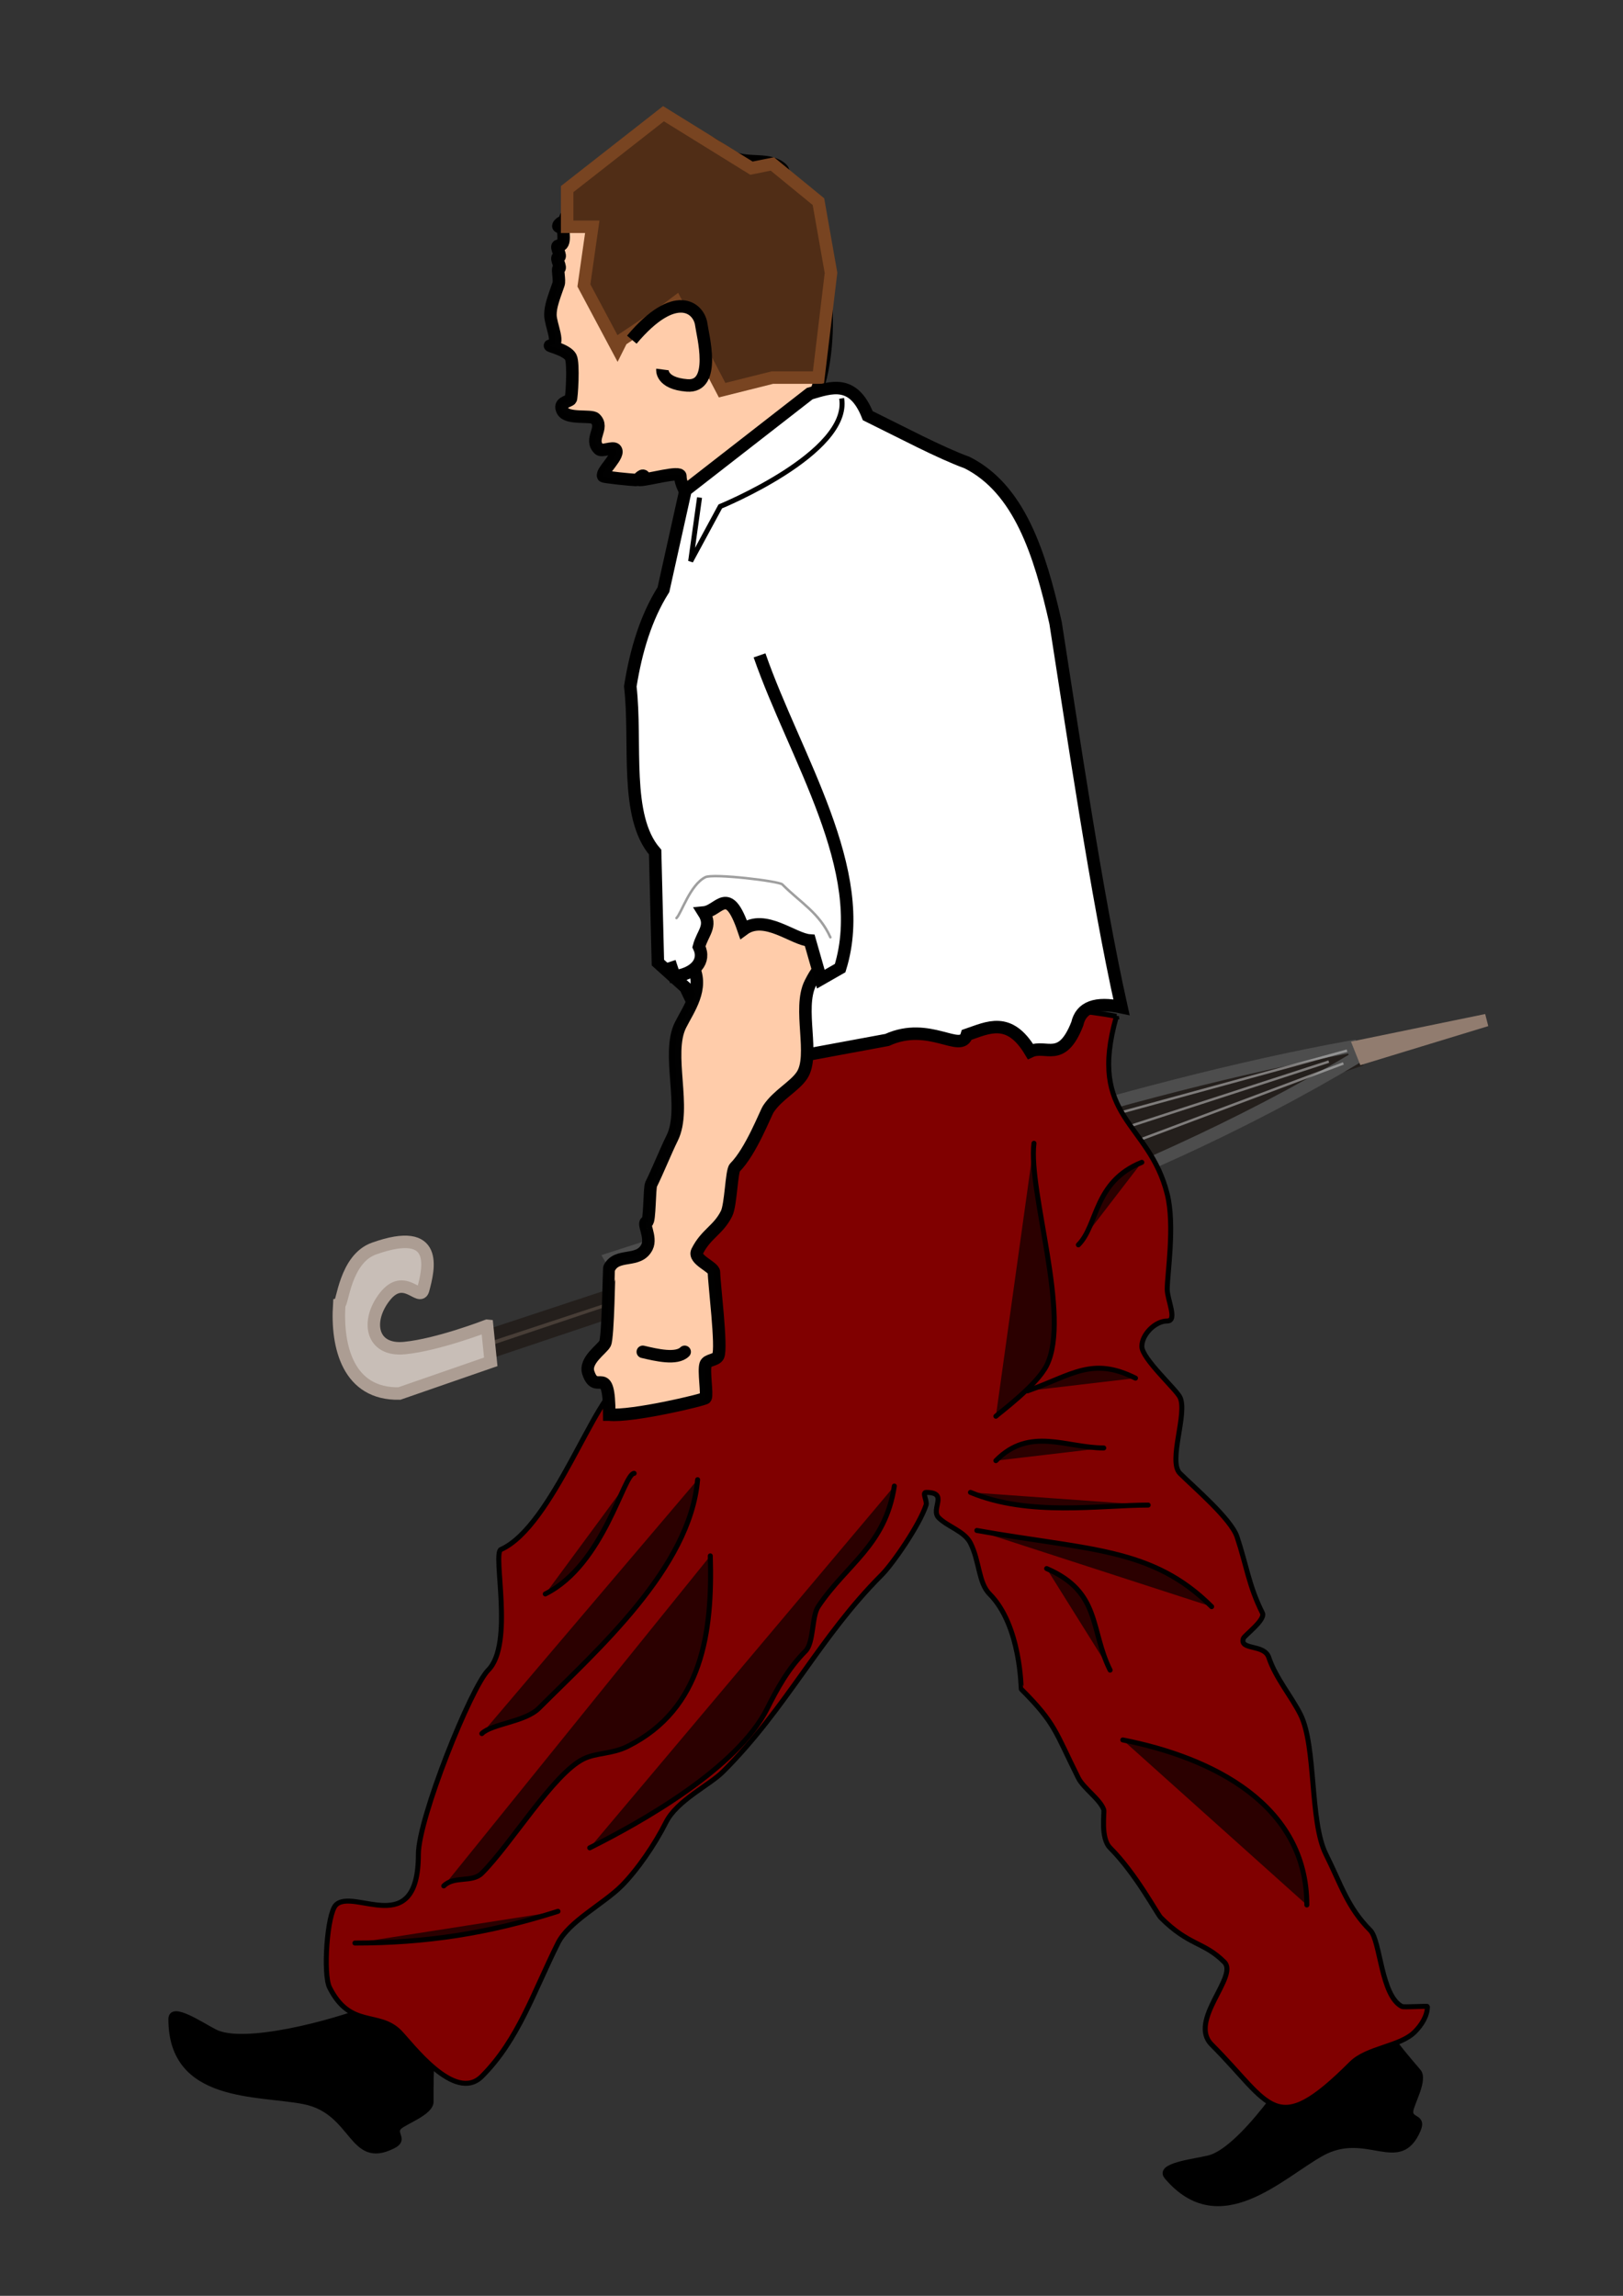 <?xml version="1.0" encoding="UTF-8" standalone="no"?>
<!-- Created with Inkscape (http://www.inkscape.org/) -->

<svg
   xmlns:dc="http://purl.org/dc/elements/1.1/"
   xmlns:cc="http://creativecommons.org/ns#"
   xmlns:rdf="http://www.w3.org/1999/02/22-rdf-syntax-ns#"
   xmlns:svg="http://www.w3.org/2000/svg"
   xmlns="http://www.w3.org/2000/svg"
   xmlns:sodipodi="http://sodipodi.sourceforge.net/DTD/sodipodi-0.dtd"
   xmlns:inkscape="http://www.inkscape.org/namespaces/inkscape"
   width="744.094"
   height="1052.362"
   id="svg2"
   version="1.1"
   inkscape:version="0.92.2 5c3e80d, 2017-08-06"
   viewBox="0 0 744.094 1052.362"
   sodipodi:docname="manwalkswithanumbrella-isolated.svg">
  <rect x="0" y="0" width="744.094" height="1052.362" fill="#333333" stroke="none"/>
  <defs
     id="defs4">
    <filter
       inkscape:label="Leaves"
       inkscape:menu="Scatter"
       inkscape:menu-tooltip="Leaves on the ground in Fall, or living foliage"
       style="color-interpolation-filters:sRGB;"
       id="filter4349">
      <feTurbulence
         baseFrequency="0.09"
         numOctaves="5"
         type="fractalNoise"
         result="result6"
         id="feTurbulence4351" />
      <feColorMatrix
         values="1 0 0 0 0 0 1 0 0 0 0 0 1 0 0 0 0 0 4.9 -2.9 "
         result="result5"
         in="result6"
         id="feColorMatrix4353" />
      <feComposite
         in2="result5"
         operator="in"
         in="SourceGraphic"
         id="feComposite4355" />
      <feMorphology
         result="result3"
         radius="6"
         operator="dilate"
         id="feMorphology4357" />
      <feTurbulence
         baseFrequency="0.2"
         numOctaves="1"
         type="fractalNoise"
         result="result91"
         id="feTurbulence4359" />
      <feDisplacementMap
         result="result4"
         scale="15"
         yChannelSelector="G"
         xChannelSelector="R"
         in="result3"
         in2="result91"
         id="feDisplacementMap4361" />
      <feComposite
         in2="result4"
         operator="arithmetic"
         result="result2"
         k1="0.5"
         k3="1"
         id="feComposite4363" />
      <feConvolveMatrix
         order="3 3"
         kernelMatrix="1 0 0 0 2 0 0 0 -1 "
         targetX="0"
         targetY="0"
         divisor="1.5"
         edgeMode="duplicate"
         in="result2"
         id="feConvolveMatrix4365" />
    </filter>
    <filter
       inkscape:label="Leaves"
       inkscape:menu="Scatter"
       inkscape:menu-tooltip="Leaves on the ground in Fall, or living foliage"
       style="color-interpolation-filters:sRGB;"
       id="filter4367">
      <feTurbulence
         baseFrequency="0.09"
         numOctaves="5"
         type="fractalNoise"
         result="result6"
         id="feTurbulence4369" />
      <feColorMatrix
         values="1 0 0 0 0 0 1 0 0 0 0 0 1 0 0 0 0 0 4.9 -2.9 "
         result="result5"
         in="result6"
         id="feColorMatrix4371" />
      <feComposite
         in2="result5"
         operator="in"
         in="SourceGraphic"
         id="feComposite4373" />
      <feMorphology
         result="result3"
         radius="6"
         operator="dilate"
         id="feMorphology4375" />
      <feTurbulence
         baseFrequency="0.2"
         numOctaves="1"
         type="fractalNoise"
         result="result91"
         id="feTurbulence4377" />
      <feDisplacementMap
         result="result4"
         scale="15"
         yChannelSelector="G"
         xChannelSelector="R"
         in="result3"
         in2="result91"
         id="feDisplacementMap4379" />
      <feComposite
         in2="result4"
         operator="arithmetic"
         result="result2"
         k1="0.5"
         k3="1"
         id="feComposite4381" />
      <feConvolveMatrix
         order="3 3"
         kernelMatrix="1 0 0 0 2 0 0 0 -1 "
         targetX="0"
         targetY="0"
         divisor="1.5"
         edgeMode="duplicate"
         in="result2"
         id="feConvolveMatrix4383" />
    </filter>
    <filter
       id="filter4349-1"
       style="color-interpolation-filters:sRGB;"
       inkscape:menu-tooltip="Leaves on the ground in Fall, or living foliage"
       inkscape:menu="Scatter"
       inkscape:label="Leaves">
      <feTurbulence
         id="feTurbulence4351-3"
         result="result6"
         type="fractalNoise"
         numOctaves="5"
         baseFrequency="0.09" />
      <feColorMatrix
         id="feColorMatrix4353-7"
         in="result6"
         result="result5"
         values="1 0 0 0 0 0 1 0 0 0 0 0 1 0 0 0 0 0 4.9 -2.9 " />
      <feComposite
         id="feComposite4355-0"
         in="SourceGraphic"
         operator="in"
         in2="result5" />
      <feMorphology
         id="feMorphology4357-2"
         operator="dilate"
         radius="6"
         result="result3" />
      <feTurbulence
         id="feTurbulence4359-3"
         result="result91"
         type="fractalNoise"
         numOctaves="1"
         baseFrequency="0.2" />
      <feDisplacementMap
         id="feDisplacementMap4361-2"
         in2="result91"
         in="result3"
         xChannelSelector="R"
         yChannelSelector="G"
         scale="15"
         result="result4" />
      <feComposite
         id="feComposite4363-9"
         k3="1"
         k1="0.5"
         result="result2"
         operator="arithmetic"
         in2="result4" />
      <feConvolveMatrix
         id="feConvolveMatrix4365-3"
         in="result2"
         edgeMode="duplicate"
         divisor="1.5"
         targetY="0"
         targetX="0"
         kernelMatrix="1 0 0 0 2 0 0 0 -1 "
         order="3 3" />
    </filter>
    <filter
       id="filter4367-8"
       style="color-interpolation-filters:sRGB;"
       inkscape:menu-tooltip="Leaves on the ground in Fall, or living foliage"
       inkscape:menu="Scatter"
       inkscape:label="Leaves">
      <feTurbulence
         id="feTurbulence4369-3"
         result="result6"
         type="fractalNoise"
         numOctaves="5"
         baseFrequency="0.09" />
      <feColorMatrix
         id="feColorMatrix4371-8"
         in="result6"
         result="result5"
         values="1 0 0 0 0 0 1 0 0 0 0 0 1 0 0 0 0 0 4.9 -2.9 " />
      <feComposite
         id="feComposite4373-7"
         in="SourceGraphic"
         operator="in"
         in2="result5" />
      <feMorphology
         id="feMorphology4375-0"
         operator="dilate"
         radius="6"
         result="result3" />
      <feTurbulence
         id="feTurbulence4377-8"
         result="result91"
         type="fractalNoise"
         numOctaves="1"
         baseFrequency="0.2" />
      <feDisplacementMap
         id="feDisplacementMap4379-6"
         in2="result91"
         in="result3"
         xChannelSelector="R"
         yChannelSelector="G"
         scale="15"
         result="result4" />
      <feComposite
         id="feComposite4381-3"
         k3="1"
         k1="0.5"
         result="result2"
         operator="arithmetic"
         in2="result4" />
      <feConvolveMatrix
         id="feConvolveMatrix4383-5"
         in="result2"
         edgeMode="duplicate"
         divisor="1.5"
         targetY="0"
         targetX="0"
         kernelMatrix="1 0 0 0 2 0 0 0 -1 "
         order="3 3" />
    </filter>
  </defs>
  <sodipodi:namedview
     id="base"
     pagecolor="#ffffff"
     bordercolor="#666666"
     borderopacity="1.0"
     inkscape:pageopacity="0.0"
     inkscape:pageshadow="2"
     inkscape:zoom="0.34522221"
     inkscape:cx="-412.07243"
     inkscape:cy="635.20476"
     inkscape:document-units="px"
     inkscape:current-layer="layer1-6"
     showgrid="false"
     inkscape:window-width="1436"
     inkscape:window-height="856"
     inkscape:window-x="4"
     inkscape:window-y="0"
     inkscape:window-maximized="1" />
  <g
     inkscape:label="Layer 1"
     inkscape:groupmode="layer"
     id="layer1">
    <g
       id="layer1-6"
       inkscape:label="Layer 1"
       transform="translate(-799.957,-301.904)">
      <g
         inkscape:export-ydpi="90"
         inkscape:export-xdpi="90"
         transform="matrix(5.722,0,0,5.722,520.423,-2070.617)"
         id="g8338">
        <g
           id="g8340"
           transform="translate(0.166,-0.538)">
          <g
             id="g8342">
            <path
               style="fill:#483e37;stroke:#241f1c;stroke-width:1px;stroke-linecap:butt;stroke-linejoin:miter;stroke-opacity:1"
               d="m 156.562,499.456 -68.871,22.75 -0.207,1.448 69.649,-23.395 z"
               id="path8344"
               inkscape:connector-curvature="0"
               sodipodi:nodetypes="ccccc" />
            <path
               style="fill:#241f1c;stroke:#4d4d4d;stroke-width:1px;stroke-linecap:butt;stroke-linejoin:miter;stroke-opacity:1"
               d="m 157.39,499.87 c -18.859,11.29 -38.66,16.743 -58.53,23.991 1.481,-2.999 0.166,-5.438 -1.241,-7.859 21.065,-6.772 41.032,-13.66 59.382,-16.995 z"
               id="path8346"
               inkscape:connector-curvature="0"
               sodipodi:nodetypes="ccccc" />
            <path
               style="fill:none;stroke:#917c6f;stroke-width:1px;stroke-linecap:butt;stroke-linejoin:miter;stroke-opacity:1"
               d="m 157.976,499.885 9.81,-2.993 -10.168,2.091 z"
               id="path8348"
               inkscape:connector-curvature="0"
               sodipodi:nodetypes="cccc" />
            <path
               style="fill:#c8beb7;stroke:#ac9d93;stroke-width:1px;stroke-linecap:butt;stroke-linejoin:miter;stroke-opacity:1"
               d="m 87.714,521.376 0.294,2.888 -7.325,2.539 c -4.092,0.08 -5.037,-3.729 -4.816,-7.137 0.268,-0.047 0.465,-3.65 2.787,-4.476 5.276,-1.875 4.38,1.648 3.936,3.302 -0.268,0.999 -1.507,-1.416 -3.056,0.534 -1.549,1.95 -1.122,4.395 1.562,4.136 2.684,-0.259 6.616,-1.786 6.616,-1.786 z"
               id="path8350"
               inkscape:connector-curvature="0"
               sodipodi:nodetypes="ccccsassc" />
          </g>
          <path
             inkscape:connector-curvature="0"
             id="path8352"
             d="m 156.615,499.337 -20.307,5.552"
             style="opacity:0.538;fill:none;stroke:#cccccc;stroke-width:0.2;stroke-linecap:butt;stroke-linejoin:miter;stroke-miterlimit:4;stroke-dasharray:none;stroke-opacity:1" />
          <path
             sodipodi:nodetypes="cc"
             inkscape:connector-curvature="0"
             id="path8354"
             d="m 156.323,500.36 -16.363,6.136"
             style="opacity:0.538;fill:none;stroke:#cccccc;stroke-width:0.2;stroke-linecap:butt;stroke-linejoin:miter;stroke-miterlimit:4;stroke-dasharray:none;stroke-opacity:1" />
          <path
             sodipodi:nodetypes="cc"
             inkscape:connector-curvature="0"
             id="path8356"
             d="m 155.154,500.214 -22.061,7.159"
             style="opacity:0.538;fill:none;stroke:#cccccc;stroke-width:0.2;stroke-linecap:butt;stroke-linejoin:miter;stroke-miterlimit:4;stroke-dasharray:none;stroke-opacity:1" />
        </g>
        <path
           style="color:#000000;display:inline;overflow:visible;visibility:visible;fill:#000000;fill-opacity:1;fill-rule:evenodd;stroke:#000000;stroke-width:0.4;stroke-linecap:round;stroke-linejoin:miter;stroke-miterlimit:4;stroke-dasharray:none;stroke-dashoffset:0;stroke-opacity:0.995;marker:none;enable-background:accumulate"
           d="m 78.815,575.372 c -3.448,1.374 -10.439,3.17 -12.712,2.034 -1.104,-0.552 -3.559,-2.251 -3.559,-1.017 0,6.542 7.01,5.877 10.678,6.61 4.043,0.809 3.707,5.265 7.119,3.559 1.068,-0.534 -0.01,-1.007 0.508,-1.525 0.426,-0.426 2.542,-1.145 2.542,-2.034 0,-0.678 0,-2.712 0,-2.034 0,0.339 0,1.356 0,1.017 0,-2.729 0.244,-4.332 0.508,-4.068 0.169,0.169 -0.269,0.508 -0.508,0.508 -0.611,0 -1.449,-1.093 -1.017,-1.525 0.128,-0.128 0.362,0.689 -1.017,0 -0.884,-0.442 -1.658,-1.083 -2.542,-1.525 z"
           id="path8358"
           inkscape:connector-curvature="0" />
        <path
           inkscape:connector-curvature="0"
           id="path8360"
           d="m 154.083,577.716 c -1.738,3.279 -5.904,9.175 -8.372,9.78 -1.198,0.294 -4.17,0.589 -3.371,1.529 4.235,4.986 9.147,-0.06 12.418,-1.875 3.605,-2.001 6.234,1.613 7.73,-1.896 0.468,-1.099 -0.66,-0.761 -0.6,-1.492 0.049,-0.6 1.196,-2.519 0.621,-3.196 -0.439,-0.517 -1.756,-2.067 -1.317,-1.55 0.219,0.258 0.878,1.033 0.658,0.775 -1.766,-2.08 -2.619,-3.46 -2.246,-3.429 0.239,0.019 0.124,0.562 -0.058,0.717 -0.466,0.396 -1.812,0.105 -1.763,-0.504 0.015,-0.18 0.722,0.291 -0.775,0.658 -0.96,0.235 -1.965,0.248 -2.925,0.483 z"
           style="color:#000000;display:inline;overflow:visible;visibility:visible;fill:#000000;fill-opacity:1;fill-rule:evenodd;stroke:#000000;stroke-width:0.4;stroke-linecap:round;stroke-linejoin:miter;stroke-miterlimit:4;stroke-dasharray:none;stroke-dashoffset:0;stroke-opacity:0.995;marker:none;enable-background:accumulate" />
        <path
           style="color:#000000;display:inline;overflow:visible;visibility:visible;fill:#800000;stroke:#000000;stroke-width:0.4;stroke-linecap:round;stroke-linejoin:miter;stroke-miterlimit:4;stroke-dasharray:none;stroke-dashoffset:0;stroke-opacity:0.995;marker:none;enable-background:accumulate"
           d="m 138.307,496.049 c -2.346,8.185 2.608,8.397 4.068,14.237 0.627,2.509 0,6.403 0,7.627 0,0.847 0.847,2.542 0,2.542 -0.959,0 -2.034,1.075 -2.034,2.034 0,0.975 2.721,3.408 3.051,4.068 0.635,1.271 -0.974,5.128 0,6.102 1.067,1.067 4.095,3.64 4.576,5.085 0.776,2.329 0.932,3.898 2.034,6.102 0.273,0.546 -1.448,1.802 -1.525,2.034 -0.327,0.98 1.669,0.43 2.034,1.525 0.549,1.648 1.814,3.119 2.542,4.576 1.271,2.541 0.721,8.56 2.034,11.187 1.21,2.42 1.73,4.272 3.559,6.102 0.817,0.817 0.848,5.254 2.542,6.102 0.144,0.072 2.034,-0.055 2.034,0 0,0.758 -0.481,1.498 -1.017,2.034 -1.189,1.189 -3.799,1.257 -5.085,2.542 -6.136,6.136 -6.377,3.284 -11.187,-1.525 -1.906,-1.906 2.166,-5.461 1.017,-6.61 -1.652,-1.652 -2.805,-1.279 -5.085,-3.559 -0.308,-0.308 -1.979,-3.504 -4.068,-5.593 -0.791,-0.791 -0.437,-2.837 -0.508,-3.051 -0.275,-0.824 -1.625,-1.724 -2.034,-2.542 -1.867,-3.734 -1.807,-4.35 -4.576,-7.119 -0.018,-0.018 -0.024,-5.109 -2.542,-7.627 -0.89,-0.89 -0.792,-2.601 -1.525,-4.068 -0.485,-0.969 -1.813,-1.305 -2.542,-2.034 -0.697,-0.697 0.837,-2.034 -1.017,-2.034 -0.339,0 0.107,0.695 0,1.017 -0.543,1.628 -2.673,4.707 -3.559,5.593 -5.005,5.005 -7.545,10.596 -12.712,15.763 -1.098,1.098 -3.689,2.292 -4.576,4.068 -0.871,1.742 -2.29,3.815 -3.559,5.085 -1.438,1.438 -4.217,2.842 -5.085,4.576 -1.97,3.94 -3.169,7.746 -6.102,10.678 -2.173,2.173 -5.675,-2.624 -6.61,-3.559 -1.676,-1.676 -3.941,-0.254 -5.593,-3.559 -0.532,-1.065 -0.197,-5.905 0.508,-6.61 1.421,-1.421 6.61,2.876 6.61,-4.068 0,-2.881 4.218,-13.37 5.593,-14.746 2.094,-2.094 0.332,-9.355 1.017,-9.661 4.186,-1.873 7.633,-12.652 9.661,-13.22 1.757,-0.492 0.047,-5.687 1.017,-7.627 1.213,-2.426 3.886,-6.429 5.593,-8.136 1.036,-1.036 0.998,-10.151 4.576,-13.729 0.525,-0.525 4.262,0 5.085,0 1.165,0 4.721,0.69 5.085,0.508 3.58,-1.79 13.734,-1.423 18.305,-0.508 z"
           id="path8362"
           inkscape:connector-curvature="0"
           sodipodi:nodetypes="cssssssssssssscsssssssssscssscssssssssssssssssssc" />
        <g
           id="g8364">
          <g
             id="g8366">
            <path
               style="color:#000000;display:inline;overflow:visible;visibility:visible;fill:#ffccaa;stroke:#000000;stroke-width:1;stroke-linecap:round;stroke-linejoin:miter;stroke-miterlimit:4;stroke-dasharray:none;stroke-dashoffset:0;stroke-opacity:0.995;marker:none;enable-background:accumulate"
               d="m 114.155,446.311 c 1.489,-3.849 1.079,-10.168 -0.376,-12.92 -0.427,-0.806 0.422,-2.062 -0.325,-2.768 -0.27,-0.255 -1.464,-0.922 -1.627,-1.23 -0.139,-0.262 -0.076,-0.994 -0.325,-1.23 -1.001,-0.946 -2.67,-0.339 -3.905,-0.923 -0.805,-0.38 -1.163,-0.857 -1.952,-1.23 -4.011,-1.896 -5.264,-0.127 -6.183,0.308 -0.698,0.33 -2.124,1.701 -2.603,2.153 -0.39,0.369 -0.051,1.019 -0.325,1.538 -0.494,0.934 -1.921,1.172 -2.278,1.846 -0.175,0.331 -0.374,1.184 -0.651,0.923 -0.108,-0.103 0.325,-0.453 0.325,-0.308 0,0.624 0.334,1.846 -0.325,1.846 -0.325,0 0.325,0.923 0,0.923 -0.325,0 0.325,0.923 0,0.923 -0.109,0 0.104,0.935 0,1.23 -0.421,1.193 -0.651,1.8 -0.651,2.461 0,0.82 0.868,2.461 0,2.461 -0.3,0 1.308,0.319 1.627,0.923 0.26,0.491 0.075,3.313 0,3.384 -0.224,0.212 -1.004,0.255 -0.651,0.923 0.374,0.707 2.285,0.314 2.603,0.615 0.803,0.76 -0.541,1.641 0.325,2.461 0.217,0.205 1.085,-0.205 1.302,0 0.456,0.431 -1.172,1.782 -0.976,2.153 0.044,0.083 2.351,0.308 2.603,0.308 0.243,0 0.479,-0.47 0.651,-0.308 0.108,0.103 -0.479,0.308 -0.325,0.308 0.69,0 3.254,-0.757 3.254,-0.308 0,0.648 0.434,1.23 0.651,1.846 0.108,0.308 0.734,-0.537 0.976,-0.308 0.108,0.103 -0.479,0.308 -0.325,0.308 1.382,0 2.521,-1.345 3.58,-1.846 0.686,-0.324 2.397,-0.113 2.929,-0.615 2.038,-1.926 4.119,-3.152 2.98,-5.845 z"
               id="path8368"
               inkscape:connector-curvature="0"
               sodipodi:nodetypes="cscscsssssscsssssssscsscssscsscssssc" />
            <path
               style="fill:#502d16;stroke:#784421;stroke-width:1px;stroke-linecap:butt;stroke-linejoin:miter;stroke-opacity:1"
               d="m 94.295,432.799 h 2.013 l -0.671,4.698 2.685,5.034 0.336,-0.671 3.02,-2.013 1.342,-1.007 3.691,7.047 4.027,-1.007 h 3.691 l 1.007,-8.389 -1.007,-5.705 -3.691,-3.02 -1.678,0.336 -7.047,-4.362 -7.718,6.04 z"
               id="path8370"
               inkscape:connector-curvature="0"
               sodipodi:nodetypes="ccccccccccccccccc" />
            <path
               style="fill:#ffccaa;fill-opacity:1;stroke:#000000;stroke-width:1px;stroke-linecap:butt;stroke-linejoin:miter;stroke-opacity:1"
               d="m 99.476,441.843 c 3.481,-4.142 5.398,-2.565 5.569,-1.192 0.095,0.766 1.252,5.044 -1.145,4.856 -2.116,-0.167 -1.972,-1.277 -1.972,-1.277 v 0 0"
               id="path8372"
               inkscape:connector-curvature="0"
               sodipodi:nodetypes="cssccc" />
          </g>
          <path
             sodipodi:nodetypes="cccccccccccccccccc"
             inkscape:connector-curvature="0"
             id="path8374"
             d="m 113.734,446.161 c 1.733,-0.513 3.488,-1.159 4.647,1.77 2.753,1.351 5.756,2.953 7.966,3.762 4.17,2.106 5.823,7.233 7.081,12.834 1.39,8.851 3.302,21.94 5.282,30.791 -2.065,-0.443 -3.245,0 -3.54,1.328 -1.254,3.203 -2.508,1.625 -3.762,2.213 -1.696,-2.839 -3.393,-1.906 -5.089,-1.328 -0.453,1.549 -2.99,-1.14 -6.388,0.409 l -5.974,1.106 -7.523,0.221 -2.655,-5.532 -2.213,-1.991 -0.221,-8.851 c -2.486,-2.864 -1.468,-8.73 -1.991,-13.276 0.459,-2.865 1.249,-5.51 2.655,-7.745 l 1.77,-7.966 z"
             style="fill:#ffffff;stroke:#000000;stroke-width:1px;stroke-linecap:butt;stroke-linejoin:miter;stroke-opacity:1" />
          <g
             transform="translate(1.026,-0.478)"
             id="g8376">
            <path
               sodipodi:nodetypes="ccccssscssssccccsssssscssc"
               style="color:#000000;display:inline;overflow:visible;visibility:visible;fill:#ffccaa;fill-opacity:1;fill-rule:evenodd;stroke:#000000;stroke-width:1;stroke-linecap:round;stroke-linejoin:miter;stroke-miterlimit:4;stroke-dasharray:none;stroke-dashoffset:0;stroke-opacity:0.995;marker:none;enable-background:accumulate"
               d="m 96.644,528.436 c 1.806,0.186 7.647,-1.2 7.718,-1.342 0.152,-0.304 -0.175,-2.159 0,-2.685 0.128,-0.383 0.826,-0.31 1.007,-0.671 0.325,-0.649 -0.336,-5.861 -0.336,-6.711 0,-0.433 -1.679,-1.005 -1.342,-1.678 0.705,-1.411 1.68,-1.683 2.349,-3.02 0.354,-0.708 0.393,-3.413 0.671,-3.691 1.297,-1.297 2.451,-4.348 2.685,-4.698 0.759,-1.138 2.086,-1.786 2.685,-2.685 1.061,-1.592 -0.345,-5.351 0.671,-7.383 1.065,-2.131 1.007,-0.403 1.007,-3.691 0,-0.939 -1.102,-2.109 -1.678,-2.685 -0.111,-0.111 0.111,-0.56 0,-0.671 -2.702,-2.702 -1.542,-4.614 -4.729,-3.02 -0.356,0.178 -1.236,-0.541 -1.535,-0.242 -1.694,1.694 -2.931,8.026 -2.461,8.967 0.885,1.77 -0.371,3.427 -1.007,4.698 -1.155,2.31 0.525,6.669 -0.671,9.06 -0.467,0.934 -1.179,2.693 -1.678,3.691 C 99.854,510.271 99.896,513 99.664,513 c -0.436,0 0.404,1.206 0,2.013 -0.659,1.317 -2.397,0.431 -3.02,1.678 -0.019,0.038 -0.092,5.553 -0.336,6.04 -0.227,0.455 -1.673,1.358 -1.342,2.349 0.653,1.959 1.678,-0.98 1.678,3.356 z"
               id="path8378"
               inkscape:connector-curvature="0" />
            <path
               style="color:#000000;display:inline;overflow:visible;visibility:visible;fill:#ffccaa;fill-opacity:1;fill-rule:evenodd;stroke:#000000;stroke-width:1;stroke-linecap:round;stroke-linejoin:miter;stroke-miterlimit:4;stroke-dasharray:none;stroke-dashoffset:0;stroke-opacity:0.995;marker:none;enable-background:accumulate"
               d="m 99.329,523.403 c 1.111,0.263 2.715,0.64 3.356,0"
               id="path8380"
               inkscape:connector-curvature="0" />
          </g>
          <path
             sodipodi:nodetypes="ccccccccc"
             inkscape:connector-curvature="0"
             id="path8382"
             d="m 109.71,467.132 c 2.826,8.138 8.89,17.231 6.458,25.053 l -1.549,0.885 -0.885,-3.098 c -1.311,-0.086 -3.612,-2.142 -5.311,-0.885 -1.254,-3.66 -1.93,-1.475 -3.184,-1.356 0.702,1.106 -0.099,1.635 -0.385,2.741 0.564,1.159 -0.314,2.167 -1.963,2.377 l -0.385,-1.156"
             style="fill:#ffffff;stroke:#000000;stroke-width:1px;stroke-linecap:butt;stroke-linejoin:miter;stroke-opacity:1" />
          <path
             inkscape:connector-curvature="0"
             id="path8384"
             d="m 116.288,446.544 c 0.712,4.388 -9.725,8.658 -9.725,8.658 l -2.372,4.388 0.712,-5.1"
             style="fill:none;stroke:#000000;stroke-width:0.4;stroke-linecap:butt;stroke-linejoin:miter;stroke-miterlimit:4;stroke-dasharray:none;stroke-opacity:1" />
          <path
             inkscape:connector-curvature="0"
             id="path8386"
             d="m 115.385,489.718 c -0.885,-1.965 -2.374,-2.759 -3.853,-4.238 -0.262,-0.262 -5.531,-0.895 -6.164,-0.578 -1.224,0.612 -1.912,2.875 -2.312,3.275"
             style="color:#000000;display:inline;overflow:visible;visibility:visible;opacity:0.538;fill:none;stroke:#4d4d4d;stroke-width:0.2;stroke-linecap:round;stroke-linejoin:miter;stroke-miterlimit:4;stroke-dasharray:none;stroke-dashoffset:0;stroke-opacity:0.995;marker:none;enable-background:accumulate" />
        </g>
        <g
           id="g8388">
          <path
             inkscape:connector-curvature="0"
             id="path8390"
             d="m 140.341,507.744 c -3.87,1.557 -3.501,5.026 -5.085,6.61"
             style="color:#000000;display:inline;overflow:visible;visibility:visible;fill:#2b0000;stroke:#000000;stroke-width:0.4;stroke-linecap:round;stroke-linejoin:miter;stroke-miterlimit:4;stroke-dasharray:none;stroke-dashoffset:0;stroke-opacity:0.995;marker:none;enable-background:accumulate" />
          <path
             inkscape:connector-curvature="0"
             id="path8392"
             d="m 131.697,506.219 c -0.478,3.87 2.982,13.866 1.017,17.797 -0.805,1.609 -3.835,3.835 -4.068,4.068"
             style="color:#000000;display:inline;overflow:visible;visibility:visible;fill:#2b0000;stroke:#000000;stroke-width:0.4;stroke-linecap:round;stroke-linejoin:miter;stroke-miterlimit:4;stroke-dasharray:none;stroke-dashoffset:0;stroke-opacity:0.995;marker:none;enable-background:accumulate" />
          <path
             inkscape:connector-curvature="0"
             id="path8394"
             d="m 131.188,526.05 c 3.593,-1.28 5.163,-2.757 8.644,-1.017"
             style="color:#000000;display:inline;overflow:visible;visibility:visible;fill:#2b0000;stroke:#000000;stroke-width:0.4;stroke-linecap:round;stroke-linejoin:miter;stroke-miterlimit:4;stroke-dasharray:none;stroke-dashoffset:0;stroke-opacity:0.995;marker:none;enable-background:accumulate" />
          <path
             inkscape:connector-curvature="0"
             id="path8396"
             d="m 128.646,531.643 c 2.709,-2.76 5.641,-1.017 8.644,-1.017"
             style="color:#000000;display:inline;overflow:visible;visibility:visible;fill:#2b0000;stroke:#000000;stroke-width:0.4;stroke-linecap:round;stroke-linejoin:miter;stroke-miterlimit:4;stroke-dasharray:none;stroke-dashoffset:0;stroke-opacity:0.995;marker:none;enable-background:accumulate" />
          <path
             inkscape:connector-curvature="0"
             id="path8398"
             d="m 126.612,534.185 c 4.706,1.956 10.338,1.017 14.237,1.017"
             style="color:#000000;display:inline;overflow:visible;visibility:visible;fill:#2b0000;stroke:#000000;stroke-width:0.4;stroke-linecap:round;stroke-linejoin:miter;stroke-miterlimit:4;stroke-dasharray:none;stroke-dashoffset:0;stroke-opacity:0.995;marker:none;enable-background:accumulate" />
          <path
             inkscape:connector-curvature="0"
             id="path8400"
             d="m 127.12,537.236 c 8.914,1.593 14.038,1.326 18.814,6.102"
             style="color:#000000;display:inline;overflow:visible;visibility:visible;fill:#2b0000;stroke:#000000;stroke-width:0.4;stroke-linecap:round;stroke-linejoin:miter;stroke-miterlimit:4;stroke-dasharray:none;stroke-dashoffset:0;stroke-opacity:0.995;marker:none;enable-background:accumulate" />
          <path
             inkscape:connector-curvature="0"
             id="path8402"
             d="m 132.714,540.287 c 4.36,1.881 3.472,4.91 5.085,8.136"
             style="color:#000000;display:inline;overflow:visible;visibility:visible;fill:#2b0000;stroke:#000000;stroke-width:0.4;stroke-linecap:round;stroke-linejoin:miter;stroke-miterlimit:4;stroke-dasharray:none;stroke-dashoffset:0;stroke-opacity:0.995;marker:none;enable-background:accumulate" />
          <path
             inkscape:connector-curvature="0"
             id="path8404"
             d="m 138.815,554.016 c 7.151,1.406 14.746,5.158 14.746,13.22"
             style="color:#000000;display:inline;overflow:visible;visibility:visible;fill:#2b0000;stroke:#000000;stroke-width:0.4;stroke-linecap:round;stroke-linejoin:miter;stroke-miterlimit:4;stroke-dasharray:none;stroke-dashoffset:0;stroke-opacity:0.995;marker:none;enable-background:accumulate" />
          <path
             inkscape:connector-curvature="0"
             id="path8406"
             d="m 120.51,533.677 c -0.723,4.767 -3.821,6.239 -6.102,9.661 -0.53,0.796 -0.34,2.882 -1.017,3.559 -1.398,1.398 -2.308,3.09 -3.051,4.576 -2.411,4.822 -10.148,9.142 -14.237,11.187"
             style="color:#000000;display:inline;overflow:visible;visibility:visible;fill:#2b0000;stroke:#000000;stroke-width:0.4;stroke-linecap:round;stroke-linejoin:miter;stroke-miterlimit:4;stroke-dasharray:none;stroke-dashoffset:0;stroke-opacity:0.995;marker:none;enable-background:accumulate" />
          <path
             inkscape:connector-curvature="0"
             id="path8408"
             d="m 93.56,567.745 c -5.621,1.792 -10.64,2.542 -16.271,2.542"
             style="color:#000000;display:inline;overflow:visible;visibility:visible;fill:#2b0000;stroke:#000000;stroke-width:0.4;stroke-linecap:round;stroke-linejoin:miter;stroke-miterlimit:4;stroke-dasharray:none;stroke-dashoffset:0;stroke-opacity:0.995;marker:none;enable-background:accumulate" />
          <path
             inkscape:connector-curvature="0"
             id="path8410"
             d="m 105.764,539.27 c 0.183,6.067 -0.612,12.255 -6.61,15.254 -1.278,0.639 -2.539,0.507 -3.559,1.017 -2.436,1.218 -5.759,6.776 -8.136,9.153 -0.777,0.777 -2.217,0.183 -3.051,1.017"
             style="color:#000000;display:inline;overflow:visible;visibility:visible;fill:#2b0000;stroke:#000000;stroke-width:0.4;stroke-linecap:round;stroke-linejoin:miter;stroke-miterlimit:4;stroke-dasharray:none;stroke-dashoffset:0;stroke-opacity:0.995;marker:none;enable-background:accumulate" />
          <path
             inkscape:connector-curvature="0"
             id="path8412"
             d="m 104.747,533.168 c -0.607,7.083 -8.033,13.627 -12.712,18.305 -1.112,1.112 -3.784,1.242 -4.576,2.034"
             style="color:#000000;display:inline;overflow:visible;visibility:visible;fill:#2b0000;stroke:#000000;stroke-width:0.4;stroke-linecap:round;stroke-linejoin:miter;stroke-miterlimit:4;stroke-dasharray:none;stroke-dashoffset:0;stroke-opacity:0.995;marker:none;enable-background:accumulate" />
          <path
             inkscape:connector-curvature="0"
             id="path8414"
             d="m 99.662,532.66 c -0.851,0.017 -2.408,7.306 -7.119,9.661"
             style="color:#000000;display:inline;overflow:visible;visibility:visible;fill:#2b0000;stroke:#000000;stroke-width:0.4;stroke-linecap:round;stroke-linejoin:miter;stroke-miterlimit:4;stroke-dasharray:none;stroke-dashoffset:0;stroke-opacity:0.995;marker:none;enable-background:accumulate" />
        </g>
      </g>
    </g>
  </g>
</svg>

